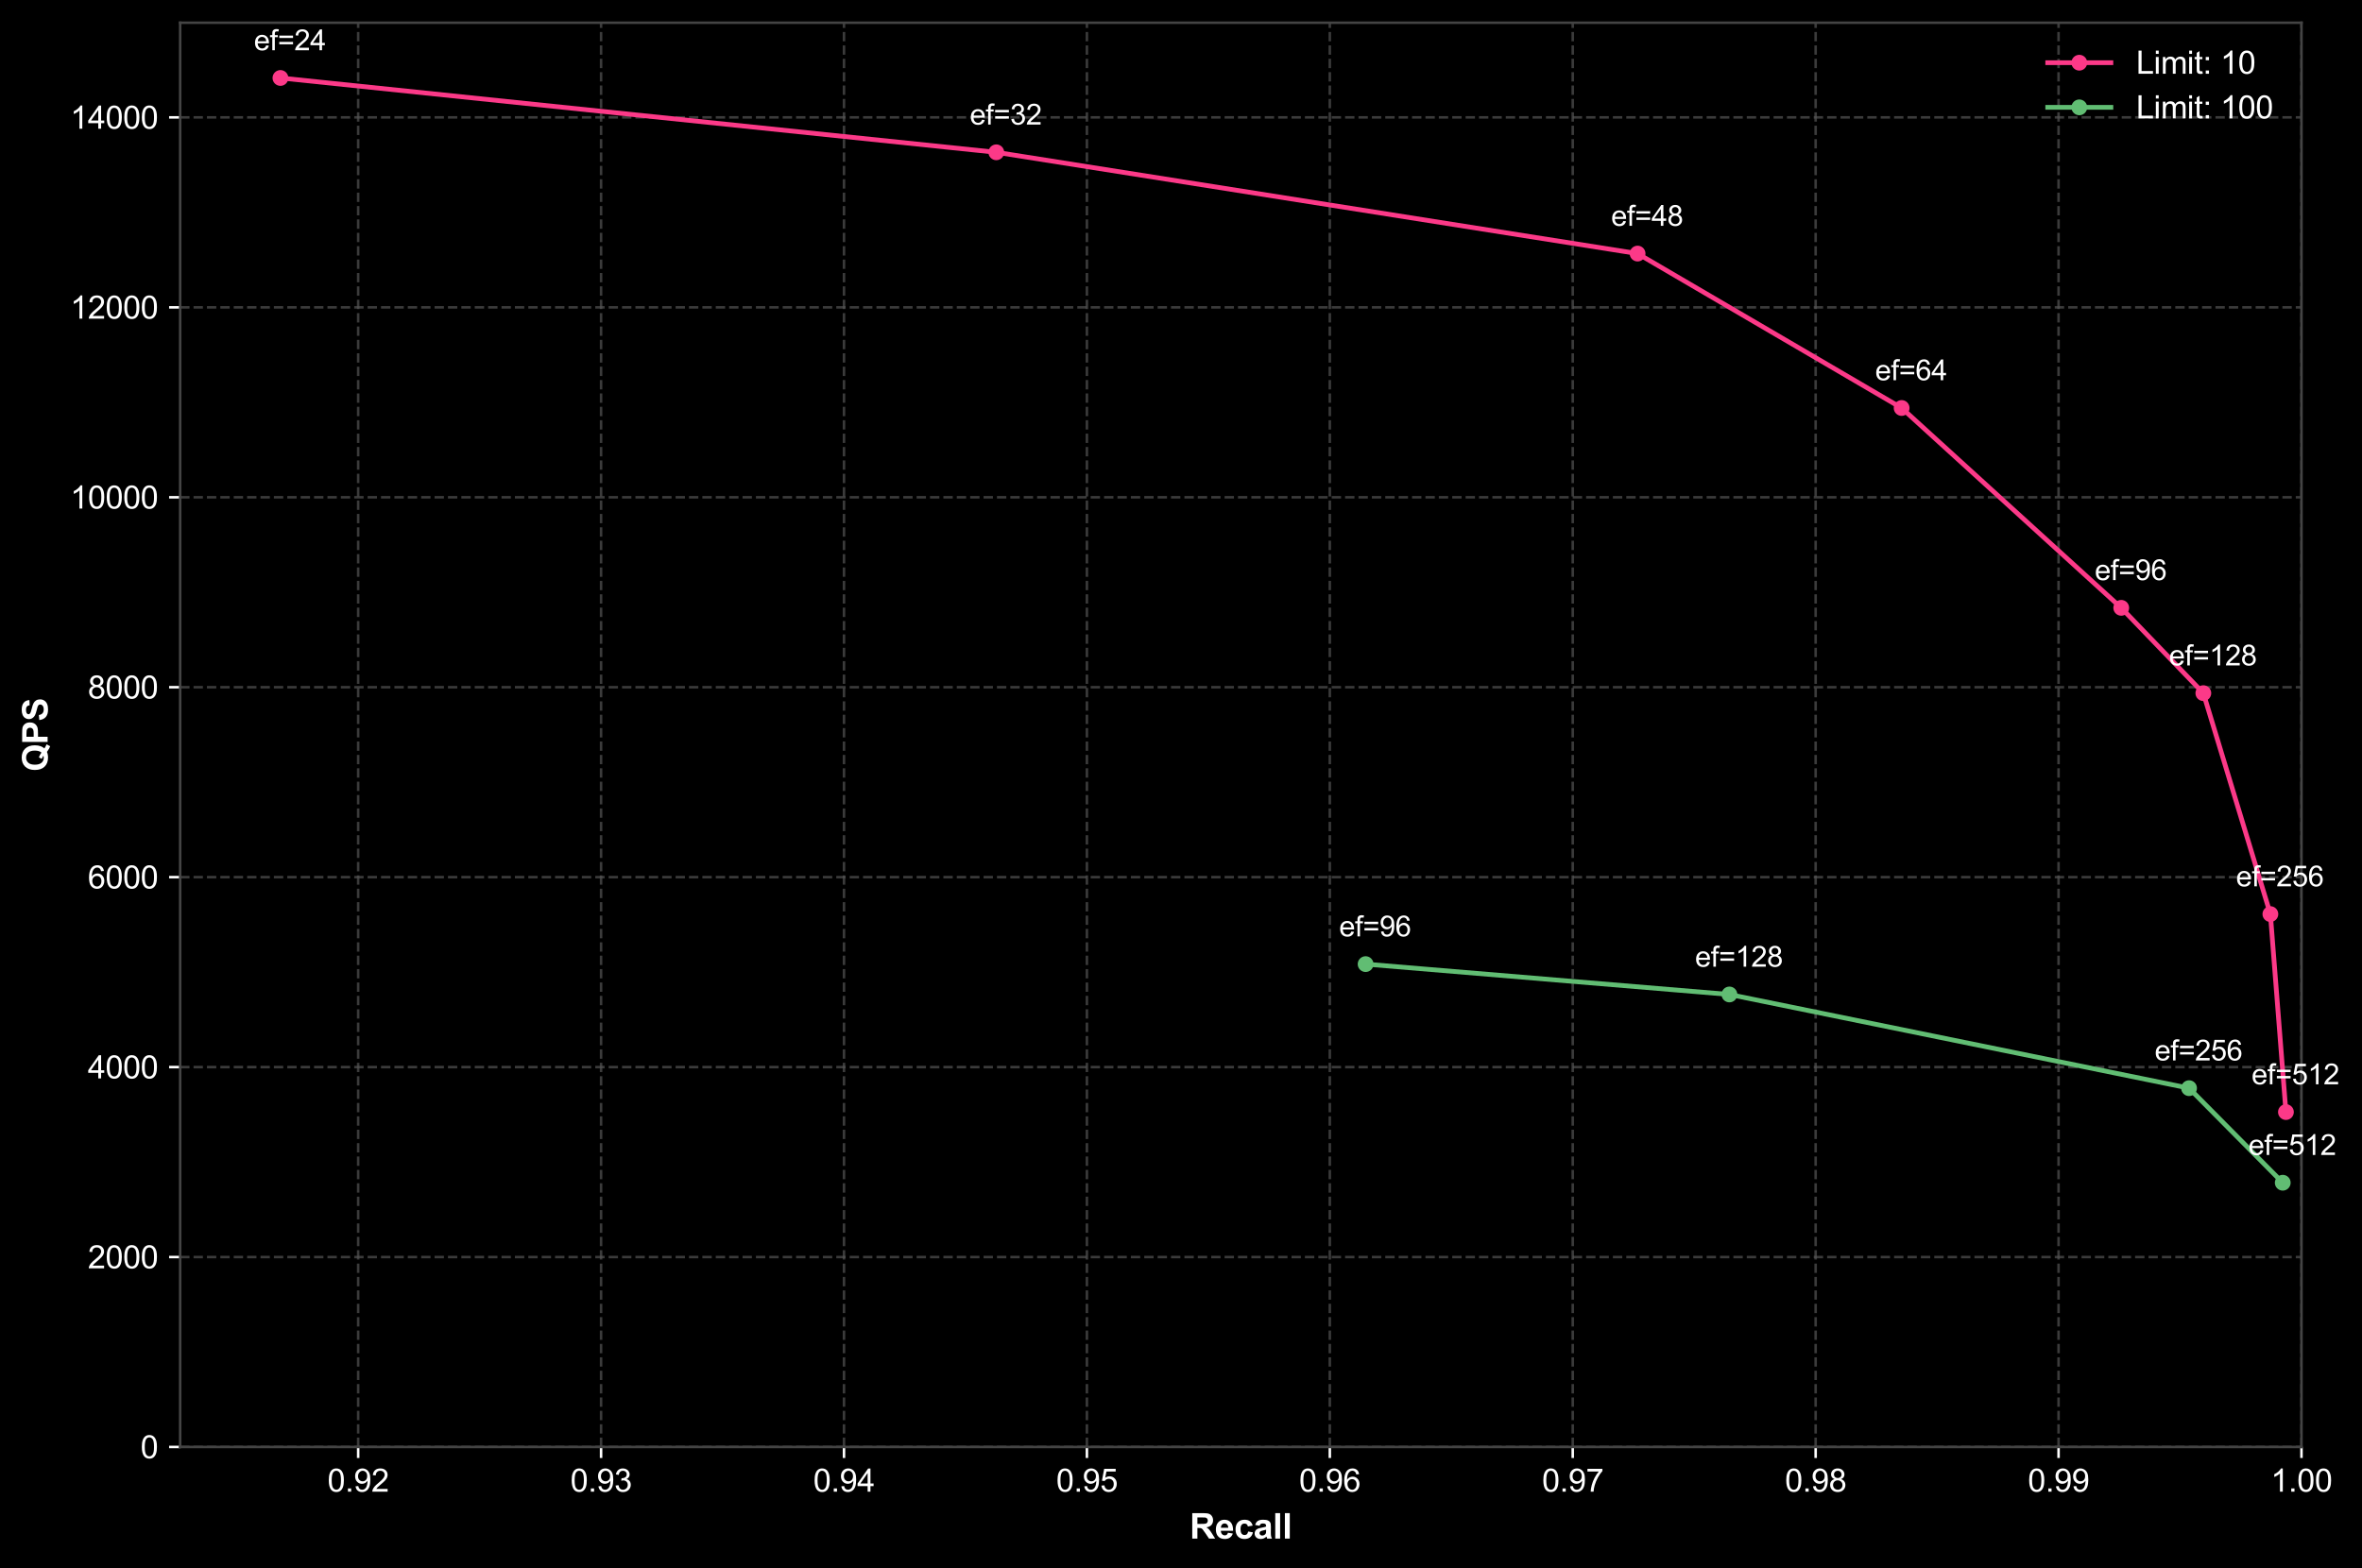 <?xml version="1.0" encoding="utf-8" standalone="no"?>
<!DOCTYPE svg PUBLIC "-//W3C//DTD SVG 1.1//EN"
  "http://www.w3.org/Graphics/SVG/1.1/DTD/svg11.dtd">
<svg xmlns:xlink="http://www.w3.org/1999/xlink" width="747.933pt" height="496.681pt" viewBox="0 0 747.933 496.681" xmlns="http://www.w3.org/2000/svg" version="1.1">
 <defs>
  <style type="text/css">*{stroke-linejoin: round; stroke-linecap: butt}</style>
 </defs>
 <g id="figure_1">
  <g id="patch_1">
   <path d="M 0 496.681 
L 747.933 496.681 
L 747.933 0 
L 0 0 
z
"/>
  </g>
  <g id="axes_1">
   <g id="patch_2">
    <path d="M 57.049 458.291 
L 728.768 458.291 
L 728.768 7.2 
L 57.049 7.2 
z
"/>
   </g>
   <g id="matplotlib.axis_1">
    <g id="xtick_1">
     <g id="line2d_1">
      <path d="M 113.415 458.291 
L 113.415 7.2 
" clip-path="url(#p97efb1abc8)" style="fill: none; stroke-dasharray: 2.96,1.28; stroke-dashoffset: 0; stroke: #555555; stroke-opacity: 0.7; stroke-width: 0.8"/>
     </g>
     <g id="line2d_2">
      <defs>
       <path id="mc15908a0cc" d="M 0 0 
L 0 3.5 
" style="stroke: #ffffff; stroke-width: 0.8"/>
      </defs>
      <g>
       <use xlink:href="#mc15908a0cc" x="113.415" y="458.291" style="fill: #ffffff; stroke: #ffffff; stroke-width: 0.8"/>
      </g>
     </g>
     <g id="text_1">
      <!-- 0.92 -->
      <g style="fill: #ffffff" transform="translate(103.685 472.449) scale(0.1 -0.1)">
       <defs>
        <path id="ArialMT-30" d="M 266 2259 
Q 266 3072 433 3567 
Q 600 4063 929 4331 
Q 1259 4600 1759 4600 
Q 2128 4600 2406 4451 
Q 2684 4303 2865 4023 
Q 3047 3744 3150 3342 
Q 3253 2941 3253 2259 
Q 3253 1453 3087 958 
Q 2922 463 2592 192 
Q 2263 -78 1759 -78 
Q 1097 -78 719 397 
Q 266 969 266 2259 
z
M 844 2259 
Q 844 1131 1108 757 
Q 1372 384 1759 384 
Q 2147 384 2411 759 
Q 2675 1134 2675 2259 
Q 2675 3391 2411 3762 
Q 2147 4134 1753 4134 
Q 1366 4134 1134 3806 
Q 844 3388 844 2259 
z
" transform="scale(0.016)"/>
        <path id="ArialMT-2e" d="M 581 0 
L 581 641 
L 1222 641 
L 1222 0 
L 581 0 
z
" transform="scale(0.016)"/>
        <path id="ArialMT-39" d="M 350 1059 
L 891 1109 
Q 959 728 1153 556 
Q 1347 384 1650 384 
Q 1909 384 2104 503 
Q 2300 622 2425 820 
Q 2550 1019 2634 1356 
Q 2719 1694 2719 2044 
Q 2719 2081 2716 2156 
Q 2547 1888 2255 1720 
Q 1963 1553 1622 1553 
Q 1053 1553 659 1965 
Q 266 2378 266 3053 
Q 266 3750 677 4175 
Q 1088 4600 1706 4600 
Q 2153 4600 2523 4359 
Q 2894 4119 3086 3673 
Q 3278 3228 3278 2384 
Q 3278 1506 3087 986 
Q 2897 466 2520 194 
Q 2144 -78 1638 -78 
Q 1100 -78 759 220 
Q 419 519 350 1059 
z
M 2653 3081 
Q 2653 3566 2395 3850 
Q 2138 4134 1775 4134 
Q 1400 4134 1122 3828 
Q 844 3522 844 3034 
Q 844 2597 1108 2323 
Q 1372 2050 1759 2050 
Q 2150 2050 2401 2323 
Q 2653 2597 2653 3081 
z
" transform="scale(0.016)"/>
        <path id="ArialMT-32" d="M 3222 541 
L 3222 0 
L 194 0 
Q 188 203 259 391 
Q 375 700 629 1000 
Q 884 1300 1366 1694 
Q 2113 2306 2375 2664 
Q 2638 3022 2638 3341 
Q 2638 3675 2398 3904 
Q 2159 4134 1775 4134 
Q 1369 4134 1125 3890 
Q 881 3647 878 3216 
L 300 3275 
Q 359 3922 746 4261 
Q 1134 4600 1788 4600 
Q 2447 4600 2831 4234 
Q 3216 3869 3216 3328 
Q 3216 3053 3103 2787 
Q 2991 2522 2730 2228 
Q 2469 1934 1863 1422 
Q 1356 997 1212 845 
Q 1069 694 975 541 
L 3222 541 
z
" transform="scale(0.016)"/>
       </defs>
       <use xlink:href="#ArialMT-30"/>
       <use xlink:href="#ArialMT-2e" x="55.615"/>
       <use xlink:href="#ArialMT-39" x="83.398"/>
       <use xlink:href="#ArialMT-32" x="139.014"/>
      </g>
     </g>
    </g>
    <g id="xtick_2">
     <g id="line2d_3">
      <path d="M 190.334 458.291 
L 190.334 7.2 
" clip-path="url(#p97efb1abc8)" style="fill: none; stroke-dasharray: 2.96,1.28; stroke-dashoffset: 0; stroke: #555555; stroke-opacity: 0.7; stroke-width: 0.8"/>
     </g>
     <g id="line2d_4">
      <g>
       <use xlink:href="#mc15908a0cc" x="190.334" y="458.291" style="fill: #ffffff; stroke: #ffffff; stroke-width: 0.8"/>
      </g>
     </g>
     <g id="text_2">
      <!-- 0.93 -->
      <g style="fill: #ffffff" transform="translate(180.604 472.449) scale(0.1 -0.1)">
       <defs>
        <path id="ArialMT-33" d="M 269 1209 
L 831 1284 
Q 928 806 1161 595 
Q 1394 384 1728 384 
Q 2125 384 2398 659 
Q 2672 934 2672 1341 
Q 2672 1728 2419 1979 
Q 2166 2231 1775 2231 
Q 1616 2231 1378 2169 
L 1441 2663 
Q 1497 2656 1531 2656 
Q 1891 2656 2178 2843 
Q 2466 3031 2466 3422 
Q 2466 3731 2256 3934 
Q 2047 4138 1716 4138 
Q 1388 4138 1169 3931 
Q 950 3725 888 3313 
L 325 3413 
Q 428 3978 793 4289 
Q 1159 4600 1703 4600 
Q 2078 4600 2393 4439 
Q 2709 4278 2876 4000 
Q 3044 3722 3044 3409 
Q 3044 3113 2884 2869 
Q 2725 2625 2413 2481 
Q 2819 2388 3044 2092 
Q 3269 1797 3269 1353 
Q 3269 753 2831 336 
Q 2394 -81 1725 -81 
Q 1122 -81 723 278 
Q 325 638 269 1209 
z
" transform="scale(0.016)"/>
       </defs>
       <use xlink:href="#ArialMT-30"/>
       <use xlink:href="#ArialMT-2e" x="55.615"/>
       <use xlink:href="#ArialMT-39" x="83.398"/>
       <use xlink:href="#ArialMT-33" x="139.014"/>
      </g>
     </g>
    </g>
    <g id="xtick_3">
     <g id="line2d_5">
      <path d="M 267.254 458.291 
L 267.254 7.2 
" clip-path="url(#p97efb1abc8)" style="fill: none; stroke-dasharray: 2.96,1.28; stroke-dashoffset: 0; stroke: #555555; stroke-opacity: 0.7; stroke-width: 0.8"/>
     </g>
     <g id="line2d_6">
      <g>
       <use xlink:href="#mc15908a0cc" x="267.254" y="458.291" style="fill: #ffffff; stroke: #ffffff; stroke-width: 0.8"/>
      </g>
     </g>
     <g id="text_3">
      <!-- 0.94 -->
      <g style="fill: #ffffff" transform="translate(257.523 472.449) scale(0.1 -0.1)">
       <defs>
        <path id="ArialMT-34" d="M 2069 0 
L 2069 1097 
L 81 1097 
L 81 1613 
L 2172 4581 
L 2631 4581 
L 2631 1613 
L 3250 1613 
L 3250 1097 
L 2631 1097 
L 2631 0 
L 2069 0 
z
M 2069 1613 
L 2069 3678 
L 634 1613 
L 2069 1613 
z
" transform="scale(0.016)"/>
       </defs>
       <use xlink:href="#ArialMT-30"/>
       <use xlink:href="#ArialMT-2e" x="55.615"/>
       <use xlink:href="#ArialMT-39" x="83.398"/>
       <use xlink:href="#ArialMT-34" x="139.014"/>
      </g>
     </g>
    </g>
    <g id="xtick_4">
     <g id="line2d_7">
      <path d="M 344.173 458.291 
L 344.173 7.2 
" clip-path="url(#p97efb1abc8)" style="fill: none; stroke-dasharray: 2.96,1.28; stroke-dashoffset: 0; stroke: #555555; stroke-opacity: 0.7; stroke-width: 0.8"/>
     </g>
     <g id="line2d_8">
      <g>
       <use xlink:href="#mc15908a0cc" x="344.173" y="458.291" style="fill: #ffffff; stroke: #ffffff; stroke-width: 0.8"/>
      </g>
     </g>
     <g id="text_4">
      <!-- 0.95 -->
      <g style="fill: #ffffff" transform="translate(334.442 472.449) scale(0.1 -0.1)">
       <defs>
        <path id="ArialMT-35" d="M 266 1200 
L 856 1250 
Q 922 819 1161 601 
Q 1400 384 1738 384 
Q 2144 384 2425 690 
Q 2706 997 2706 1503 
Q 2706 1984 2436 2262 
Q 2166 2541 1728 2541 
Q 1456 2541 1237 2417 
Q 1019 2294 894 2097 
L 366 2166 
L 809 4519 
L 3088 4519 
L 3088 3981 
L 1259 3981 
L 1013 2750 
Q 1425 3038 1878 3038 
Q 2478 3038 2890 2622 
Q 3303 2206 3303 1553 
Q 3303 931 2941 478 
Q 2500 -78 1738 -78 
Q 1113 -78 717 272 
Q 322 622 266 1200 
z
" transform="scale(0.016)"/>
       </defs>
       <use xlink:href="#ArialMT-30"/>
       <use xlink:href="#ArialMT-2e" x="55.615"/>
       <use xlink:href="#ArialMT-39" x="83.398"/>
       <use xlink:href="#ArialMT-35" x="139.014"/>
      </g>
     </g>
    </g>
    <g id="xtick_5">
     <g id="line2d_9">
      <path d="M 421.092 458.291 
L 421.092 7.2 
" clip-path="url(#p97efb1abc8)" style="fill: none; stroke-dasharray: 2.96,1.28; stroke-dashoffset: 0; stroke: #555555; stroke-opacity: 0.7; stroke-width: 0.8"/>
     </g>
     <g id="line2d_10">
      <g>
       <use xlink:href="#mc15908a0cc" x="421.092" y="458.291" style="fill: #ffffff; stroke: #ffffff; stroke-width: 0.8"/>
      </g>
     </g>
     <g id="text_5">
      <!-- 0.96 -->
      <g style="fill: #ffffff" transform="translate(411.361 472.449) scale(0.1 -0.1)">
       <defs>
        <path id="ArialMT-36" d="M 3184 3459 
L 2625 3416 
Q 2550 3747 2413 3897 
Q 2184 4138 1850 4138 
Q 1581 4138 1378 3988 
Q 1113 3794 959 3422 
Q 806 3050 800 2363 
Q 1003 2672 1297 2822 
Q 1591 2972 1913 2972 
Q 2475 2972 2870 2558 
Q 3266 2144 3266 1488 
Q 3266 1056 3080 686 
Q 2894 316 2569 119 
Q 2244 -78 1831 -78 
Q 1128 -78 684 439 
Q 241 956 241 2144 
Q 241 3472 731 4075 
Q 1159 4600 1884 4600 
Q 2425 4600 2770 4297 
Q 3116 3994 3184 3459 
z
M 888 1484 
Q 888 1194 1011 928 
Q 1134 663 1356 523 
Q 1578 384 1822 384 
Q 2178 384 2434 671 
Q 2691 959 2691 1453 
Q 2691 1928 2437 2201 
Q 2184 2475 1800 2475 
Q 1419 2475 1153 2201 
Q 888 1928 888 1484 
z
" transform="scale(0.016)"/>
       </defs>
       <use xlink:href="#ArialMT-30"/>
       <use xlink:href="#ArialMT-2e" x="55.615"/>
       <use xlink:href="#ArialMT-39" x="83.398"/>
       <use xlink:href="#ArialMT-36" x="139.014"/>
      </g>
     </g>
    </g>
    <g id="xtick_6">
     <g id="line2d_11">
      <path d="M 498.011 458.291 
L 498.011 7.2 
" clip-path="url(#p97efb1abc8)" style="fill: none; stroke-dasharray: 2.96,1.28; stroke-dashoffset: 0; stroke: #555555; stroke-opacity: 0.7; stroke-width: 0.8"/>
     </g>
     <g id="line2d_12">
      <g>
       <use xlink:href="#mc15908a0cc" x="498.011" y="458.291" style="fill: #ffffff; stroke: #ffffff; stroke-width: 0.8"/>
      </g>
     </g>
     <g id="text_6">
      <!-- 0.97 -->
      <g style="fill: #ffffff" transform="translate(488.28 472.449) scale(0.1 -0.1)">
       <defs>
        <path id="ArialMT-37" d="M 303 3981 
L 303 4522 
L 3269 4522 
L 3269 4084 
Q 2831 3619 2401 2847 
Q 1972 2075 1738 1259 
Q 1569 684 1522 0 
L 944 0 
Q 953 541 1156 1306 
Q 1359 2072 1739 2783 
Q 2119 3494 2547 3981 
L 303 3981 
z
" transform="scale(0.016)"/>
       </defs>
       <use xlink:href="#ArialMT-30"/>
       <use xlink:href="#ArialMT-2e" x="55.615"/>
       <use xlink:href="#ArialMT-39" x="83.398"/>
       <use xlink:href="#ArialMT-37" x="139.014"/>
      </g>
     </g>
    </g>
    <g id="xtick_7">
     <g id="line2d_13">
      <path d="M 574.93 458.291 
L 574.93 7.2 
" clip-path="url(#p97efb1abc8)" style="fill: none; stroke-dasharray: 2.96,1.28; stroke-dashoffset: 0; stroke: #555555; stroke-opacity: 0.7; stroke-width: 0.8"/>
     </g>
     <g id="line2d_14">
      <g>
       <use xlink:href="#mc15908a0cc" x="574.93" y="458.291" style="fill: #ffffff; stroke: #ffffff; stroke-width: 0.8"/>
      </g>
     </g>
     <g id="text_7">
      <!-- 0.98 -->
      <g style="fill: #ffffff" transform="translate(565.199 472.449) scale(0.1 -0.1)">
       <defs>
        <path id="ArialMT-38" d="M 1131 2484 
Q 781 2613 612 2850 
Q 444 3088 444 3419 
Q 444 3919 803 4259 
Q 1163 4600 1759 4600 
Q 2359 4600 2725 4251 
Q 3091 3903 3091 3403 
Q 3091 3084 2923 2848 
Q 2756 2613 2416 2484 
Q 2838 2347 3058 2040 
Q 3278 1734 3278 1309 
Q 3278 722 2862 322 
Q 2447 -78 1769 -78 
Q 1091 -78 675 323 
Q 259 725 259 1325 
Q 259 1772 486 2073 
Q 713 2375 1131 2484 
z
M 1019 3438 
Q 1019 3113 1228 2906 
Q 1438 2700 1772 2700 
Q 2097 2700 2305 2904 
Q 2513 3109 2513 3406 
Q 2513 3716 2298 3927 
Q 2084 4138 1766 4138 
Q 1444 4138 1231 3931 
Q 1019 3725 1019 3438 
z
M 838 1322 
Q 838 1081 952 856 
Q 1066 631 1291 507 
Q 1516 384 1775 384 
Q 2178 384 2440 643 
Q 2703 903 2703 1303 
Q 2703 1709 2433 1975 
Q 2163 2241 1756 2241 
Q 1359 2241 1098 1978 
Q 838 1716 838 1322 
z
" transform="scale(0.016)"/>
       </defs>
       <use xlink:href="#ArialMT-30"/>
       <use xlink:href="#ArialMT-2e" x="55.615"/>
       <use xlink:href="#ArialMT-39" x="83.398"/>
       <use xlink:href="#ArialMT-38" x="139.014"/>
      </g>
     </g>
    </g>
    <g id="xtick_8">
     <g id="line2d_15">
      <path d="M 651.849 458.291 
L 651.849 7.2 
" clip-path="url(#p97efb1abc8)" style="fill: none; stroke-dasharray: 2.96,1.28; stroke-dashoffset: 0; stroke: #555555; stroke-opacity: 0.7; stroke-width: 0.8"/>
     </g>
     <g id="line2d_16">
      <g>
       <use xlink:href="#mc15908a0cc" x="651.849" y="458.291" style="fill: #ffffff; stroke: #ffffff; stroke-width: 0.8"/>
      </g>
     </g>
     <g id="text_8">
      <!-- 0.99 -->
      <g style="fill: #ffffff" transform="translate(642.118 472.449) scale(0.1 -0.1)">
       <use xlink:href="#ArialMT-30"/>
       <use xlink:href="#ArialMT-2e" x="55.615"/>
       <use xlink:href="#ArialMT-39" x="83.398"/>
       <use xlink:href="#ArialMT-39" x="139.014"/>
      </g>
     </g>
    </g>
    <g id="xtick_9">
     <g id="line2d_17">
      <path d="M 728.768 458.291 
L 728.768 7.2 
" clip-path="url(#p97efb1abc8)" style="fill: none; stroke-dasharray: 2.96,1.28; stroke-dashoffset: 0; stroke: #555555; stroke-opacity: 0.7; stroke-width: 0.8"/>
     </g>
     <g id="line2d_18">
      <g>
       <use xlink:href="#mc15908a0cc" x="728.768" y="458.291" style="fill: #ffffff; stroke: #ffffff; stroke-width: 0.8"/>
      </g>
     </g>
     <g id="text_9">
      <!-- 1.00 -->
      <g style="fill: #ffffff" transform="translate(719.037 472.449) scale(0.1 -0.1)">
       <defs>
        <path id="ArialMT-31" d="M 2384 0 
L 1822 0 
L 1822 3584 
Q 1619 3391 1289 3197 
Q 959 3003 697 2906 
L 697 3450 
Q 1169 3672 1522 3987 
Q 1875 4303 2022 4600 
L 2384 4600 
L 2384 0 
z
" transform="scale(0.016)"/>
       </defs>
       <use xlink:href="#ArialMT-31"/>
       <use xlink:href="#ArialMT-2e" x="55.615"/>
       <use xlink:href="#ArialMT-30" x="83.398"/>
       <use xlink:href="#ArialMT-30" x="139.014"/>
      </g>
     </g>
    </g>
    <g id="text_10">
     <!-- Recall -->
     <g style="fill: #ffffff" transform="translate(376.705 487.31) scale(0.11 -0.11)">
      <defs>
       <path id="Arial-BoldMT-52" d="M 469 0 
L 469 4581 
L 2416 4581 
Q 3150 4581 3483 4457 
Q 3816 4334 4016 4018 
Q 4216 3703 4216 3297 
Q 4216 2781 3912 2445 
Q 3609 2109 3006 2022 
Q 3306 1847 3501 1637 
Q 3697 1428 4028 894 
L 4588 0 
L 3481 0 
L 2813 997 
Q 2456 1531 2325 1670 
Q 2194 1809 2047 1861 
Q 1900 1913 1581 1913 
L 1394 1913 
L 1394 0 
L 469 0 
z
M 1394 2644 
L 2078 2644 
Q 2744 2644 2909 2700 
Q 3075 2756 3169 2893 
Q 3263 3031 3263 3238 
Q 3263 3469 3139 3611 
Q 3016 3753 2791 3791 
Q 2678 3806 2116 3806 
L 1394 3806 
L 1394 2644 
z
" transform="scale(0.016)"/>
       <path id="Arial-BoldMT-65" d="M 2381 1056 
L 3256 909 
Q 3088 428 2723 176 
Q 2359 -75 1813 -75 
Q 947 -75 531 491 
Q 203 944 203 1634 
Q 203 2459 634 2926 
Q 1066 3394 1725 3394 
Q 2466 3394 2894 2905 
Q 3322 2416 3303 1406 
L 1103 1406 
Q 1113 1016 1316 798 
Q 1519 581 1822 581 
Q 2028 581 2168 693 
Q 2309 806 2381 1056 
z
M 2431 1944 
Q 2422 2325 2234 2523 
Q 2047 2722 1778 2722 
Q 1491 2722 1303 2513 
Q 1116 2303 1119 1944 
L 2431 1944 
z
" transform="scale(0.016)"/>
       <path id="Arial-BoldMT-63" d="M 3353 2338 
L 2488 2181 
Q 2444 2441 2289 2572 
Q 2134 2703 1888 2703 
Q 1559 2703 1364 2476 
Q 1169 2250 1169 1719 
Q 1169 1128 1367 884 
Q 1566 641 1900 641 
Q 2150 641 2309 783 
Q 2469 925 2534 1272 
L 3397 1125 
Q 3263 531 2881 228 
Q 2500 -75 1859 -75 
Q 1131 -75 698 384 
Q 266 844 266 1656 
Q 266 2478 700 2936 
Q 1134 3394 1875 3394 
Q 2481 3394 2839 3133 
Q 3197 2872 3353 2338 
z
" transform="scale(0.016)"/>
       <path id="Arial-BoldMT-61" d="M 1116 2306 
L 319 2450 
Q 453 2931 781 3162 
Q 1109 3394 1756 3394 
Q 2344 3394 2631 3255 
Q 2919 3116 3036 2902 
Q 3153 2688 3153 2116 
L 3144 1091 
Q 3144 653 3186 445 
Q 3228 238 3344 0 
L 2475 0 
Q 2441 88 2391 259 
Q 2369 338 2359 363 
Q 2134 144 1878 34 
Q 1622 -75 1331 -75 
Q 819 -75 523 203 
Q 228 481 228 906 
Q 228 1188 362 1408 
Q 497 1628 739 1745 
Q 981 1863 1438 1950 
Q 2053 2066 2291 2166 
L 2291 2253 
Q 2291 2506 2166 2614 
Q 2041 2722 1694 2722 
Q 1459 2722 1328 2630 
Q 1197 2538 1116 2306 
z
M 2291 1594 
Q 2122 1538 1756 1459 
Q 1391 1381 1278 1306 
Q 1106 1184 1106 997 
Q 1106 813 1243 678 
Q 1381 544 1594 544 
Q 1831 544 2047 700 
Q 2206 819 2256 991 
Q 2291 1103 2291 1419 
L 2291 1594 
z
" transform="scale(0.016)"/>
       <path id="Arial-BoldMT-6c" d="M 459 0 
L 459 4581 
L 1338 4581 
L 1338 0 
L 459 0 
z
" transform="scale(0.016)"/>
      </defs>
      <use xlink:href="#Arial-BoldMT-52"/>
      <use xlink:href="#Arial-BoldMT-65" x="72.217"/>
      <use xlink:href="#Arial-BoldMT-63" x="127.832"/>
      <use xlink:href="#Arial-BoldMT-61" x="183.447"/>
      <use xlink:href="#Arial-BoldMT-6c" x="239.062"/>
      <use xlink:href="#Arial-BoldMT-6c" x="266.846"/>
     </g>
    </g>
   </g>
   <g id="matplotlib.axis_2">
    <g id="ytick_1">
     <g id="line2d_19">
      <path d="M 57.049 458.291 
L 728.768 458.291 
" clip-path="url(#p97efb1abc8)" style="fill: none; stroke-dasharray: 2.96,1.28; stroke-dashoffset: 0; stroke: #555555; stroke-opacity: 0.7; stroke-width: 0.8"/>
     </g>
     <g id="line2d_20">
      <defs>
       <path id="m31dd91bfec" d="M 0 0 
L -3.5 0 
" style="stroke: #ffffff; stroke-width: 0.8"/>
      </defs>
      <g>
       <use xlink:href="#m31dd91bfec" x="57.049" y="458.291" style="fill: #ffffff; stroke: #ffffff; stroke-width: 0.8"/>
      </g>
     </g>
     <g id="text_11">
      <!-- 0 -->
      <g style="fill: #ffffff" transform="translate(44.488 461.87) scale(0.1 -0.1)">
       <use xlink:href="#ArialMT-30"/>
      </g>
     </g>
    </g>
    <g id="ytick_2">
     <g id="line2d_21">
      <path d="M 57.049 398.134 
L 728.768 398.134 
" clip-path="url(#p97efb1abc8)" style="fill: none; stroke-dasharray: 2.96,1.28; stroke-dashoffset: 0; stroke: #555555; stroke-opacity: 0.7; stroke-width: 0.8"/>
     </g>
     <g id="line2d_22">
      <g>
       <use xlink:href="#m31dd91bfec" x="57.049" y="398.134" style="fill: #ffffff; stroke: #ffffff; stroke-width: 0.8"/>
      </g>
     </g>
     <g id="text_12">
      <!-- 2000 -->
      <g style="fill: #ffffff" transform="translate(27.805 401.712) scale(0.1 -0.1)">
       <use xlink:href="#ArialMT-32"/>
       <use xlink:href="#ArialMT-30" x="55.615"/>
       <use xlink:href="#ArialMT-30" x="111.23"/>
       <use xlink:href="#ArialMT-30" x="166.846"/>
      </g>
     </g>
    </g>
    <g id="ytick_3">
     <g id="line2d_23">
      <path d="M 57.049 337.976 
L 728.768 337.976 
" clip-path="url(#p97efb1abc8)" style="fill: none; stroke-dasharray: 2.96,1.28; stroke-dashoffset: 0; stroke: #555555; stroke-opacity: 0.7; stroke-width: 0.8"/>
     </g>
     <g id="line2d_24">
      <g>
       <use xlink:href="#m31dd91bfec" x="57.049" y="337.976" style="fill: #ffffff; stroke: #ffffff; stroke-width: 0.8"/>
      </g>
     </g>
     <g id="text_13">
      <!-- 4000 -->
      <g style="fill: #ffffff" transform="translate(27.805 341.554) scale(0.1 -0.1)">
       <use xlink:href="#ArialMT-34"/>
       <use xlink:href="#ArialMT-30" x="55.615"/>
       <use xlink:href="#ArialMT-30" x="111.23"/>
       <use xlink:href="#ArialMT-30" x="166.846"/>
      </g>
     </g>
    </g>
    <g id="ytick_4">
     <g id="line2d_25">
      <path d="M 57.049 277.818 
L 728.768 277.818 
" clip-path="url(#p97efb1abc8)" style="fill: none; stroke-dasharray: 2.96,1.28; stroke-dashoffset: 0; stroke: #555555; stroke-opacity: 0.7; stroke-width: 0.8"/>
     </g>
     <g id="line2d_26">
      <g>
       <use xlink:href="#m31dd91bfec" x="57.049" y="277.818" style="fill: #ffffff; stroke: #ffffff; stroke-width: 0.8"/>
      </g>
     </g>
     <g id="text_14">
      <!-- 6000 -->
      <g style="fill: #ffffff" transform="translate(27.805 281.397) scale(0.1 -0.1)">
       <use xlink:href="#ArialMT-36"/>
       <use xlink:href="#ArialMT-30" x="55.615"/>
       <use xlink:href="#ArialMT-30" x="111.23"/>
       <use xlink:href="#ArialMT-30" x="166.846"/>
      </g>
     </g>
    </g>
    <g id="ytick_5">
     <g id="line2d_27">
      <path d="M 57.049 217.66 
L 728.768 217.66 
" clip-path="url(#p97efb1abc8)" style="fill: none; stroke-dasharray: 2.96,1.28; stroke-dashoffset: 0; stroke: #555555; stroke-opacity: 0.7; stroke-width: 0.8"/>
     </g>
     <g id="line2d_28">
      <g>
       <use xlink:href="#m31dd91bfec" x="57.049" y="217.66" style="fill: #ffffff; stroke: #ffffff; stroke-width: 0.8"/>
      </g>
     </g>
     <g id="text_15">
      <!-- 8000 -->
      <g style="fill: #ffffff" transform="translate(27.805 221.239) scale(0.1 -0.1)">
       <use xlink:href="#ArialMT-38"/>
       <use xlink:href="#ArialMT-30" x="55.615"/>
       <use xlink:href="#ArialMT-30" x="111.23"/>
       <use xlink:href="#ArialMT-30" x="166.846"/>
      </g>
     </g>
    </g>
    <g id="ytick_6">
     <g id="line2d_29">
      <path d="M 57.049 157.502 
L 728.768 157.502 
" clip-path="url(#p97efb1abc8)" style="fill: none; stroke-dasharray: 2.96,1.28; stroke-dashoffset: 0; stroke: #555555; stroke-opacity: 0.7; stroke-width: 0.8"/>
     </g>
     <g id="line2d_30">
      <g>
       <use xlink:href="#m31dd91bfec" x="57.049" y="157.502" style="fill: #ffffff; stroke: #ffffff; stroke-width: 0.8"/>
      </g>
     </g>
     <g id="text_16">
      <!-- 10000 -->
      <g style="fill: #ffffff" transform="translate(22.244 161.081) scale(0.1 -0.1)">
       <use xlink:href="#ArialMT-31"/>
       <use xlink:href="#ArialMT-30" x="55.615"/>
       <use xlink:href="#ArialMT-30" x="111.23"/>
       <use xlink:href="#ArialMT-30" x="166.846"/>
       <use xlink:href="#ArialMT-30" x="222.461"/>
      </g>
     </g>
    </g>
    <g id="ytick_7">
     <g id="line2d_31">
      <path d="M 57.049 97.344 
L 728.768 97.344 
" clip-path="url(#p97efb1abc8)" style="fill: none; stroke-dasharray: 2.96,1.28; stroke-dashoffset: 0; stroke: #555555; stroke-opacity: 0.7; stroke-width: 0.8"/>
     </g>
     <g id="line2d_32">
      <g>
       <use xlink:href="#m31dd91bfec" x="57.049" y="97.344" style="fill: #ffffff; stroke: #ffffff; stroke-width: 0.8"/>
      </g>
     </g>
     <g id="text_17">
      <!-- 12000 -->
      <g style="fill: #ffffff" transform="translate(22.244 100.923) scale(0.1 -0.1)">
       <use xlink:href="#ArialMT-31"/>
       <use xlink:href="#ArialMT-32" x="55.615"/>
       <use xlink:href="#ArialMT-30" x="111.23"/>
       <use xlink:href="#ArialMT-30" x="166.846"/>
       <use xlink:href="#ArialMT-30" x="222.461"/>
      </g>
     </g>
    </g>
    <g id="ytick_8">
     <g id="line2d_33">
      <path d="M 57.049 37.186 
L 728.768 37.186 
" clip-path="url(#p97efb1abc8)" style="fill: none; stroke-dasharray: 2.96,1.28; stroke-dashoffset: 0; stroke: #555555; stroke-opacity: 0.7; stroke-width: 0.8"/>
     </g>
     <g id="line2d_34">
      <g>
       <use xlink:href="#m31dd91bfec" x="57.049" y="37.186" style="fill: #ffffff; stroke: #ffffff; stroke-width: 0.8"/>
      </g>
     </g>
     <g id="text_18">
      <!-- 14000 -->
      <g style="fill: #ffffff" transform="translate(22.244 40.765) scale(0.1 -0.1)">
       <use xlink:href="#ArialMT-31"/>
       <use xlink:href="#ArialMT-34" x="55.615"/>
       <use xlink:href="#ArialMT-30" x="111.23"/>
       <use xlink:href="#ArialMT-30" x="166.846"/>
       <use xlink:href="#ArialMT-30" x="222.461"/>
      </g>
     </g>
    </g>
    <g id="text_19">
     <!-- QPS -->
     <g style="fill: #ffffff" transform="translate(15.074 244.361) rotate(-90) scale(0.11 -0.11)">
      <defs>
       <path id="Arial-BoldMT-51" d="M 4153 581 
Q 4494 338 4894 194 
L 4553 -459 
Q 4344 -397 4144 -288 
Q 4100 -266 3528 119 
Q 3078 -78 2531 -78 
Q 1475 -78 876 544 
Q 278 1166 278 2291 
Q 278 3413 878 4036 
Q 1478 4659 2506 4659 
Q 3525 4659 4122 4036 
Q 4719 3413 4719 2291 
Q 4719 1697 4553 1247 
Q 4428 903 4153 581 
z
M 3409 1103 
Q 3588 1313 3677 1609 
Q 3766 1906 3766 2291 
Q 3766 3084 3416 3476 
Q 3066 3869 2500 3869 
Q 1934 3869 1582 3475 
Q 1231 3081 1231 2291 
Q 1231 1488 1582 1089 
Q 1934 691 2472 691 
Q 2672 691 2850 756 
Q 2569 941 2278 1044 
L 2538 1572 
Q 2994 1416 3409 1103 
z
" transform="scale(0.016)"/>
       <path id="Arial-BoldMT-50" d="M 466 0 
L 466 4581 
L 1950 4581 
Q 2794 4581 3050 4513 
Q 3444 4409 3709 4064 
Q 3975 3719 3975 3172 
Q 3975 2750 3822 2462 
Q 3669 2175 3433 2011 
Q 3197 1847 2953 1794 
Q 2622 1728 1994 1728 
L 1391 1728 
L 1391 0 
L 466 0 
z
M 1391 3806 
L 1391 2506 
L 1897 2506 
Q 2444 2506 2628 2578 
Q 2813 2650 2917 2803 
Q 3022 2956 3022 3159 
Q 3022 3409 2875 3571 
Q 2728 3734 2503 3775 
Q 2338 3806 1838 3806 
L 1391 3806 
z
" transform="scale(0.016)"/>
       <path id="Arial-BoldMT-53" d="M 231 1491 
L 1131 1578 
Q 1213 1125 1461 912 
Q 1709 700 2131 700 
Q 2578 700 2804 889 
Q 3031 1078 3031 1331 
Q 3031 1494 2936 1608 
Q 2841 1722 2603 1806 
Q 2441 1863 1863 2006 
Q 1119 2191 819 2459 
Q 397 2838 397 3381 
Q 397 3731 595 4036 
Q 794 4341 1167 4500 
Q 1541 4659 2069 4659 
Q 2931 4659 3367 4281 
Q 3803 3903 3825 3272 
L 2900 3231 
Q 2841 3584 2645 3739 
Q 2450 3894 2059 3894 
Q 1656 3894 1428 3728 
Q 1281 3622 1281 3444 
Q 1281 3281 1419 3166 
Q 1594 3019 2269 2859 
Q 2944 2700 3267 2529 
Q 3591 2359 3773 2064 
Q 3956 1769 3956 1334 
Q 3956 941 3737 597 
Q 3519 253 3119 86 
Q 2719 -81 2122 -81 
Q 1253 -81 787 320 
Q 322 722 231 1491 
z
" transform="scale(0.016)"/>
      </defs>
      <use xlink:href="#Arial-BoldMT-51"/>
      <use xlink:href="#Arial-BoldMT-50" x="77.783"/>
      <use xlink:href="#Arial-BoldMT-53" x="144.482"/>
     </g>
    </g>
   </g>
   <g id="line2d_35">
    <path d="M 88.801 24.695 
L 315.482 48.24 
L 518.548 80.316 
L 602.159 129.221 
L 671.694 192.518 
L 697.693 219.541 
L 718.922 289.518 
L 723.845 352.22 
" clip-path="url(#p97efb1abc8)" style="fill: none; stroke: #fc3988; stroke-width: 1.5; stroke-linecap: square"/>
    <defs>
     <path id="m81bc3d90e6" d="M 0 2 
C 0.53 2 1.039 1.789 1.414 1.414 
C 1.789 1.039 2 0.53 2 0 
C 2 -0.53 1.789 -1.039 1.414 -1.414 
C 1.039 -1.789 0.53 -2 0 -2 
C -0.53 -2 -1.039 -1.789 -1.414 -1.414 
C -1.789 -1.039 -2 -0.53 -2 0 
C -2 0.53 -1.789 1.039 -1.414 1.414 
C -1.039 1.789 -0.53 2 0 2 
z
" style="stroke: #fc3988"/>
    </defs>
    <g clip-path="url(#p97efb1abc8)">
     <use xlink:href="#m81bc3d90e6" x="88.801" y="24.695" style="fill: #fc3988; stroke: #fc3988"/>
     <use xlink:href="#m81bc3d90e6" x="315.482" y="48.24" style="fill: #fc3988; stroke: #fc3988"/>
     <use xlink:href="#m81bc3d90e6" x="518.548" y="80.316" style="fill: #fc3988; stroke: #fc3988"/>
     <use xlink:href="#m81bc3d90e6" x="602.159" y="129.221" style="fill: #fc3988; stroke: #fc3988"/>
     <use xlink:href="#m81bc3d90e6" x="671.694" y="192.518" style="fill: #fc3988; stroke: #fc3988"/>
     <use xlink:href="#m81bc3d90e6" x="697.693" y="219.541" style="fill: #fc3988; stroke: #fc3988"/>
     <use xlink:href="#m81bc3d90e6" x="718.922" y="289.518" style="fill: #fc3988; stroke: #fc3988"/>
     <use xlink:href="#m81bc3d90e6" x="723.845" y="352.22" style="fill: #fc3988; stroke: #fc3988"/>
    </g>
   </g>
   <g id="line2d_36">
    <path d="M 432.422 305.36 
L 547.624 314.972 
L 693.17 344.653 
L 722.837 374.601 
" clip-path="url(#p97efb1abc8)" style="fill: none; stroke: #61bd73; stroke-width: 1.5; stroke-linecap: square"/>
    <defs>
     <path id="m301415024c" d="M 0 2 
C 0.53 2 1.039 1.789 1.414 1.414 
C 1.789 1.039 2 0.53 2 0 
C 2 -0.53 1.789 -1.039 1.414 -1.414 
C 1.039 -1.789 0.53 -2 0 -2 
C -0.53 -2 -1.039 -1.789 -1.414 -1.414 
C -1.789 -1.039 -2 -0.53 -2 0 
C -2 0.53 -1.789 1.039 -1.414 1.414 
C -1.039 1.789 -0.53 2 0 2 
z
" style="stroke: #61bd73"/>
    </defs>
    <g clip-path="url(#p97efb1abc8)">
     <use xlink:href="#m301415024c" x="432.422" y="305.36" style="fill: #61bd73; stroke: #61bd73"/>
     <use xlink:href="#m301415024c" x="547.624" y="314.972" style="fill: #61bd73; stroke: #61bd73"/>
     <use xlink:href="#m301415024c" x="693.17" y="344.653" style="fill: #61bd73; stroke: #61bd73"/>
     <use xlink:href="#m301415024c" x="722.837" y="374.601" style="fill: #61bd73; stroke: #61bd73"/>
    </g>
   </g>
   <g id="patch_3">
    <path d="M 57.049 458.291 
L 57.049 7.2 
" style="fill: none; stroke: #444444; stroke-width: 0.8; stroke-linejoin: miter; stroke-linecap: square"/>
   </g>
   <g id="patch_4">
    <path d="M 728.768 458.291 
L 728.768 7.2 
" style="fill: none; stroke: #444444; stroke-width: 0.8; stroke-linejoin: miter; stroke-linecap: square"/>
   </g>
   <g id="patch_5">
    <path d="M 57.049 458.291 
L 728.768 458.291 
" style="fill: none; stroke: #444444; stroke-width: 0.8; stroke-linejoin: miter; stroke-linecap: square"/>
   </g>
   <g id="patch_6">
    <path d="M 57.049 7.2 
L 728.768 7.2 
" style="fill: none; stroke: #444444; stroke-width: 0.8; stroke-linejoin: miter; stroke-linecap: square"/>
   </g>
   <g id="text_20">
    <!-- ef=24 -->
    <g style="fill: #ffffff" transform="translate(80.416 15.907) scale(0.09 -0.09)">
     <defs>
      <path id="ArialMT-65" d="M 2694 1069 
L 3275 997 
Q 3138 488 2766 206 
Q 2394 -75 1816 -75 
Q 1088 -75 661 373 
Q 234 822 234 1631 
Q 234 2469 665 2931 
Q 1097 3394 1784 3394 
Q 2450 3394 2872 2941 
Q 3294 2488 3294 1666 
Q 3294 1616 3291 1516 
L 816 1516 
Q 847 969 1125 678 
Q 1403 388 1819 388 
Q 2128 388 2347 550 
Q 2566 713 2694 1069 
z
M 847 1978 
L 2700 1978 
Q 2663 2397 2488 2606 
Q 2219 2931 1791 2931 
Q 1403 2931 1139 2672 
Q 875 2413 847 1978 
z
" transform="scale(0.016)"/>
      <path id="ArialMT-66" d="M 556 0 
L 556 2881 
L 59 2881 
L 59 3319 
L 556 3319 
L 556 3672 
Q 556 4006 616 4169 
Q 697 4388 901 4523 
Q 1106 4659 1475 4659 
Q 1713 4659 2000 4603 
L 1916 4113 
Q 1741 4144 1584 4144 
Q 1328 4144 1222 4034 
Q 1116 3925 1116 3625 
L 1116 3319 
L 1763 3319 
L 1763 2881 
L 1116 2881 
L 1116 0 
L 556 0 
z
" transform="scale(0.016)"/>
      <path id="ArialMT-3d" d="M 3381 2694 
L 356 2694 
L 356 3219 
L 3381 3219 
L 3381 2694 
z
M 3381 1303 
L 356 1303 
L 356 1828 
L 3381 1828 
L 3381 1303 
z
" transform="scale(0.016)"/>
     </defs>
     <use xlink:href="#ArialMT-65"/>
     <use xlink:href="#ArialMT-66" x="55.615"/>
     <use xlink:href="#ArialMT-3d" x="83.398"/>
     <use xlink:href="#ArialMT-32" x="141.797"/>
     <use xlink:href="#ArialMT-34" x="197.412"/>
    </g>
   </g>
   <g id="text_21">
    <!-- ef=32 -->
    <g style="fill: #ffffff" transform="translate(307.096 39.451) scale(0.09 -0.09)">
     <use xlink:href="#ArialMT-65"/>
     <use xlink:href="#ArialMT-66" x="55.615"/>
     <use xlink:href="#ArialMT-3d" x="83.398"/>
     <use xlink:href="#ArialMT-33" x="141.797"/>
     <use xlink:href="#ArialMT-32" x="197.412"/>
    </g>
   </g>
   <g id="text_22">
    <!-- ef=48 -->
    <g style="fill: #ffffff" transform="translate(510.162 71.527) scale(0.09 -0.09)">
     <use xlink:href="#ArialMT-65"/>
     <use xlink:href="#ArialMT-66" x="55.615"/>
     <use xlink:href="#ArialMT-3d" x="83.398"/>
     <use xlink:href="#ArialMT-34" x="141.797"/>
     <use xlink:href="#ArialMT-38" x="197.412"/>
    </g>
   </g>
   <g id="text_23">
    <!-- ef=64 -->
    <g style="fill: #ffffff" transform="translate(593.773 120.432) scale(0.09 -0.09)">
     <use xlink:href="#ArialMT-65"/>
     <use xlink:href="#ArialMT-66" x="55.615"/>
     <use xlink:href="#ArialMT-3d" x="83.398"/>
     <use xlink:href="#ArialMT-36" x="141.797"/>
     <use xlink:href="#ArialMT-34" x="197.412"/>
    </g>
   </g>
   <g id="text_24">
    <!-- ef=96 -->
    <g style="fill: #ffffff" transform="translate(663.308 183.729) scale(0.09 -0.09)">
     <use xlink:href="#ArialMT-65"/>
     <use xlink:href="#ArialMT-66" x="55.615"/>
     <use xlink:href="#ArialMT-3d" x="83.398"/>
     <use xlink:href="#ArialMT-39" x="141.797"/>
     <use xlink:href="#ArialMT-36" x="197.412"/>
    </g>
   </g>
   <g id="text_25">
    <!-- ef=128 -->
    <g style="fill: #ffffff" transform="translate(686.805 210.753) scale(0.09 -0.09)">
     <use xlink:href="#ArialMT-65"/>
     <use xlink:href="#ArialMT-66" x="55.615"/>
     <use xlink:href="#ArialMT-3d" x="83.398"/>
     <use xlink:href="#ArialMT-31" x="141.797"/>
     <use xlink:href="#ArialMT-32" x="197.412"/>
     <use xlink:href="#ArialMT-38" x="253.027"/>
    </g>
   </g>
   <g id="text_26">
    <!-- ef=256 -->
    <g style="fill: #ffffff" transform="translate(708.034 280.729) scale(0.09 -0.09)">
     <use xlink:href="#ArialMT-65"/>
     <use xlink:href="#ArialMT-66" x="55.615"/>
     <use xlink:href="#ArialMT-3d" x="83.398"/>
     <use xlink:href="#ArialMT-32" x="141.797"/>
     <use xlink:href="#ArialMT-35" x="197.412"/>
     <use xlink:href="#ArialMT-36" x="253.027"/>
    </g>
   </g>
   <g id="text_27">
    <!-- ef=512 -->
    <g style="fill: #ffffff" transform="translate(712.957 343.431) scale(0.09 -0.09)">
     <use xlink:href="#ArialMT-65"/>
     <use xlink:href="#ArialMT-66" x="55.615"/>
     <use xlink:href="#ArialMT-3d" x="83.398"/>
     <use xlink:href="#ArialMT-35" x="141.797"/>
     <use xlink:href="#ArialMT-31" x="197.412"/>
     <use xlink:href="#ArialMT-32" x="253.027"/>
    </g>
   </g>
   <g id="text_28">
    <!-- ef=96 -->
    <g style="fill: #ffffff" transform="translate(424.036 296.572) scale(0.09 -0.09)">
     <use xlink:href="#ArialMT-65"/>
     <use xlink:href="#ArialMT-66" x="55.615"/>
     <use xlink:href="#ArialMT-3d" x="83.398"/>
     <use xlink:href="#ArialMT-39" x="141.797"/>
     <use xlink:href="#ArialMT-36" x="197.412"/>
    </g>
   </g>
   <g id="text_29">
    <!-- ef=128 -->
    <g style="fill: #ffffff" transform="translate(536.735 306.183) scale(0.09 -0.09)">
     <use xlink:href="#ArialMT-65"/>
     <use xlink:href="#ArialMT-66" x="55.615"/>
     <use xlink:href="#ArialMT-3d" x="83.398"/>
     <use xlink:href="#ArialMT-31" x="141.797"/>
     <use xlink:href="#ArialMT-32" x="197.412"/>
     <use xlink:href="#ArialMT-38" x="253.027"/>
    </g>
   </g>
   <g id="text_30">
    <!-- ef=256 -->
    <g style="fill: #ffffff" transform="translate(682.282 335.864) scale(0.09 -0.09)">
     <use xlink:href="#ArialMT-65"/>
     <use xlink:href="#ArialMT-66" x="55.615"/>
     <use xlink:href="#ArialMT-3d" x="83.398"/>
     <use xlink:href="#ArialMT-32" x="141.797"/>
     <use xlink:href="#ArialMT-35" x="197.412"/>
     <use xlink:href="#ArialMT-36" x="253.027"/>
    </g>
   </g>
   <g id="text_31">
    <!-- ef=512 -->
    <g style="fill: #ffffff" transform="translate(711.949 365.813) scale(0.09 -0.09)">
     <use xlink:href="#ArialMT-65"/>
     <use xlink:href="#ArialMT-66" x="55.615"/>
     <use xlink:href="#ArialMT-3d" x="83.398"/>
     <use xlink:href="#ArialMT-35" x="141.797"/>
     <use xlink:href="#ArialMT-31" x="197.412"/>
     <use xlink:href="#ArialMT-32" x="253.027"/>
    </g>
   </g>
   <g id="legend_1">
    <g id="patch_7">
     <path d="M 646.416 43.491 
L 721.768 43.491 
Q 723.768 43.491 723.768 41.491 
L 723.768 14.2 
Q 723.768 12.2 721.768 12.2 
L 646.416 12.2 
Q 644.416 12.2 644.416 14.2 
L 644.416 41.491 
Q 644.416 43.491 646.416 43.491 
L 646.416 43.491 
z
" style="fill: none; opacity: 0"/>
    </g>
    <g id="line2d_37">
     <path d="M 648.416 19.858 
L 658.416 19.858 
L 668.416 19.858 
" style="fill: none; stroke: #fc3988; stroke-width: 1.5; stroke-linecap: square"/>
     <g>
      <use xlink:href="#m81bc3d90e6" x="658.416" y="19.858" style="fill: #fc3988; stroke: #fc3988"/>
     </g>
    </g>
    <g id="text_32">
     <!-- Limit: 10 -->
     <g style="fill: #ffffff" transform="translate(676.416 23.358) scale(0.1 -0.1)">
      <defs>
       <path id="ArialMT-4c" d="M 469 0 
L 469 4581 
L 1075 4581 
L 1075 541 
L 3331 541 
L 3331 0 
L 469 0 
z
" transform="scale(0.016)"/>
       <path id="ArialMT-69" d="M 425 3934 
L 425 4581 
L 988 4581 
L 988 3934 
L 425 3934 
z
M 425 0 
L 425 3319 
L 988 3319 
L 988 0 
L 425 0 
z
" transform="scale(0.016)"/>
       <path id="ArialMT-6d" d="M 422 0 
L 422 3319 
L 925 3319 
L 925 2853 
Q 1081 3097 1340 3245 
Q 1600 3394 1931 3394 
Q 2300 3394 2536 3241 
Q 2772 3088 2869 2813 
Q 3263 3394 3894 3394 
Q 4388 3394 4653 3120 
Q 4919 2847 4919 2278 
L 4919 0 
L 4359 0 
L 4359 2091 
Q 4359 2428 4304 2576 
Q 4250 2725 4106 2815 
Q 3963 2906 3769 2906 
Q 3419 2906 3187 2673 
Q 2956 2441 2956 1928 
L 2956 0 
L 2394 0 
L 2394 2156 
Q 2394 2531 2256 2718 
Q 2119 2906 1806 2906 
Q 1569 2906 1367 2781 
Q 1166 2656 1075 2415 
Q 984 2175 984 1722 
L 984 0 
L 422 0 
z
" transform="scale(0.016)"/>
       <path id="ArialMT-74" d="M 1650 503 
L 1731 6 
Q 1494 -44 1306 -44 
Q 1000 -44 831 53 
Q 663 150 594 308 
Q 525 466 525 972 
L 525 2881 
L 113 2881 
L 113 3319 
L 525 3319 
L 525 4141 
L 1084 4478 
L 1084 3319 
L 1650 3319 
L 1650 2881 
L 1084 2881 
L 1084 941 
Q 1084 700 1114 631 
Q 1144 563 1211 522 
Q 1278 481 1403 481 
Q 1497 481 1650 503 
z
" transform="scale(0.016)"/>
       <path id="ArialMT-3a" d="M 578 2678 
L 578 3319 
L 1219 3319 
L 1219 2678 
L 578 2678 
z
M 578 0 
L 578 641 
L 1219 641 
L 1219 0 
L 578 0 
z
" transform="scale(0.016)"/>
       <path id="ArialMT-20" transform="scale(0.016)"/>
      </defs>
      <use xlink:href="#ArialMT-4c"/>
      <use xlink:href="#ArialMT-69" x="55.615"/>
      <use xlink:href="#ArialMT-6d" x="77.832"/>
      <use xlink:href="#ArialMT-69" x="161.133"/>
      <use xlink:href="#ArialMT-74" x="183.35"/>
      <use xlink:href="#ArialMT-3a" x="211.133"/>
      <use xlink:href="#ArialMT-20" x="238.916"/>
      <use xlink:href="#ArialMT-31" x="266.699"/>
      <use xlink:href="#ArialMT-30" x="322.314"/>
     </g>
    </g>
    <g id="line2d_38">
     <path d="M 648.416 34.003 
L 658.416 34.003 
L 668.416 34.003 
" style="fill: none; stroke: #61bd73; stroke-width: 1.5; stroke-linecap: square"/>
     <g>
      <use xlink:href="#m301415024c" x="658.416" y="34.003" style="fill: #61bd73; stroke: #61bd73"/>
     </g>
    </g>
    <g id="text_33">
     <!-- Limit: 100 -->
     <g style="fill: #ffffff" transform="translate(676.416 37.503) scale(0.1 -0.1)">
      <use xlink:href="#ArialMT-4c"/>
      <use xlink:href="#ArialMT-69" x="55.615"/>
      <use xlink:href="#ArialMT-6d" x="77.832"/>
      <use xlink:href="#ArialMT-69" x="161.133"/>
      <use xlink:href="#ArialMT-74" x="183.35"/>
      <use xlink:href="#ArialMT-3a" x="211.133"/>
      <use xlink:href="#ArialMT-20" x="238.916"/>
      <use xlink:href="#ArialMT-31" x="266.699"/>
      <use xlink:href="#ArialMT-30" x="322.314"/>
      <use xlink:href="#ArialMT-30" x="377.93"/>
     </g>
    </g>
   </g>
  </g>
 </g>
 <defs>
  <clipPath id="p97efb1abc8">
   <rect x="57.049" y="7.2" width="671.719" height="451.091"/>
  </clipPath>
 </defs>
</svg>
